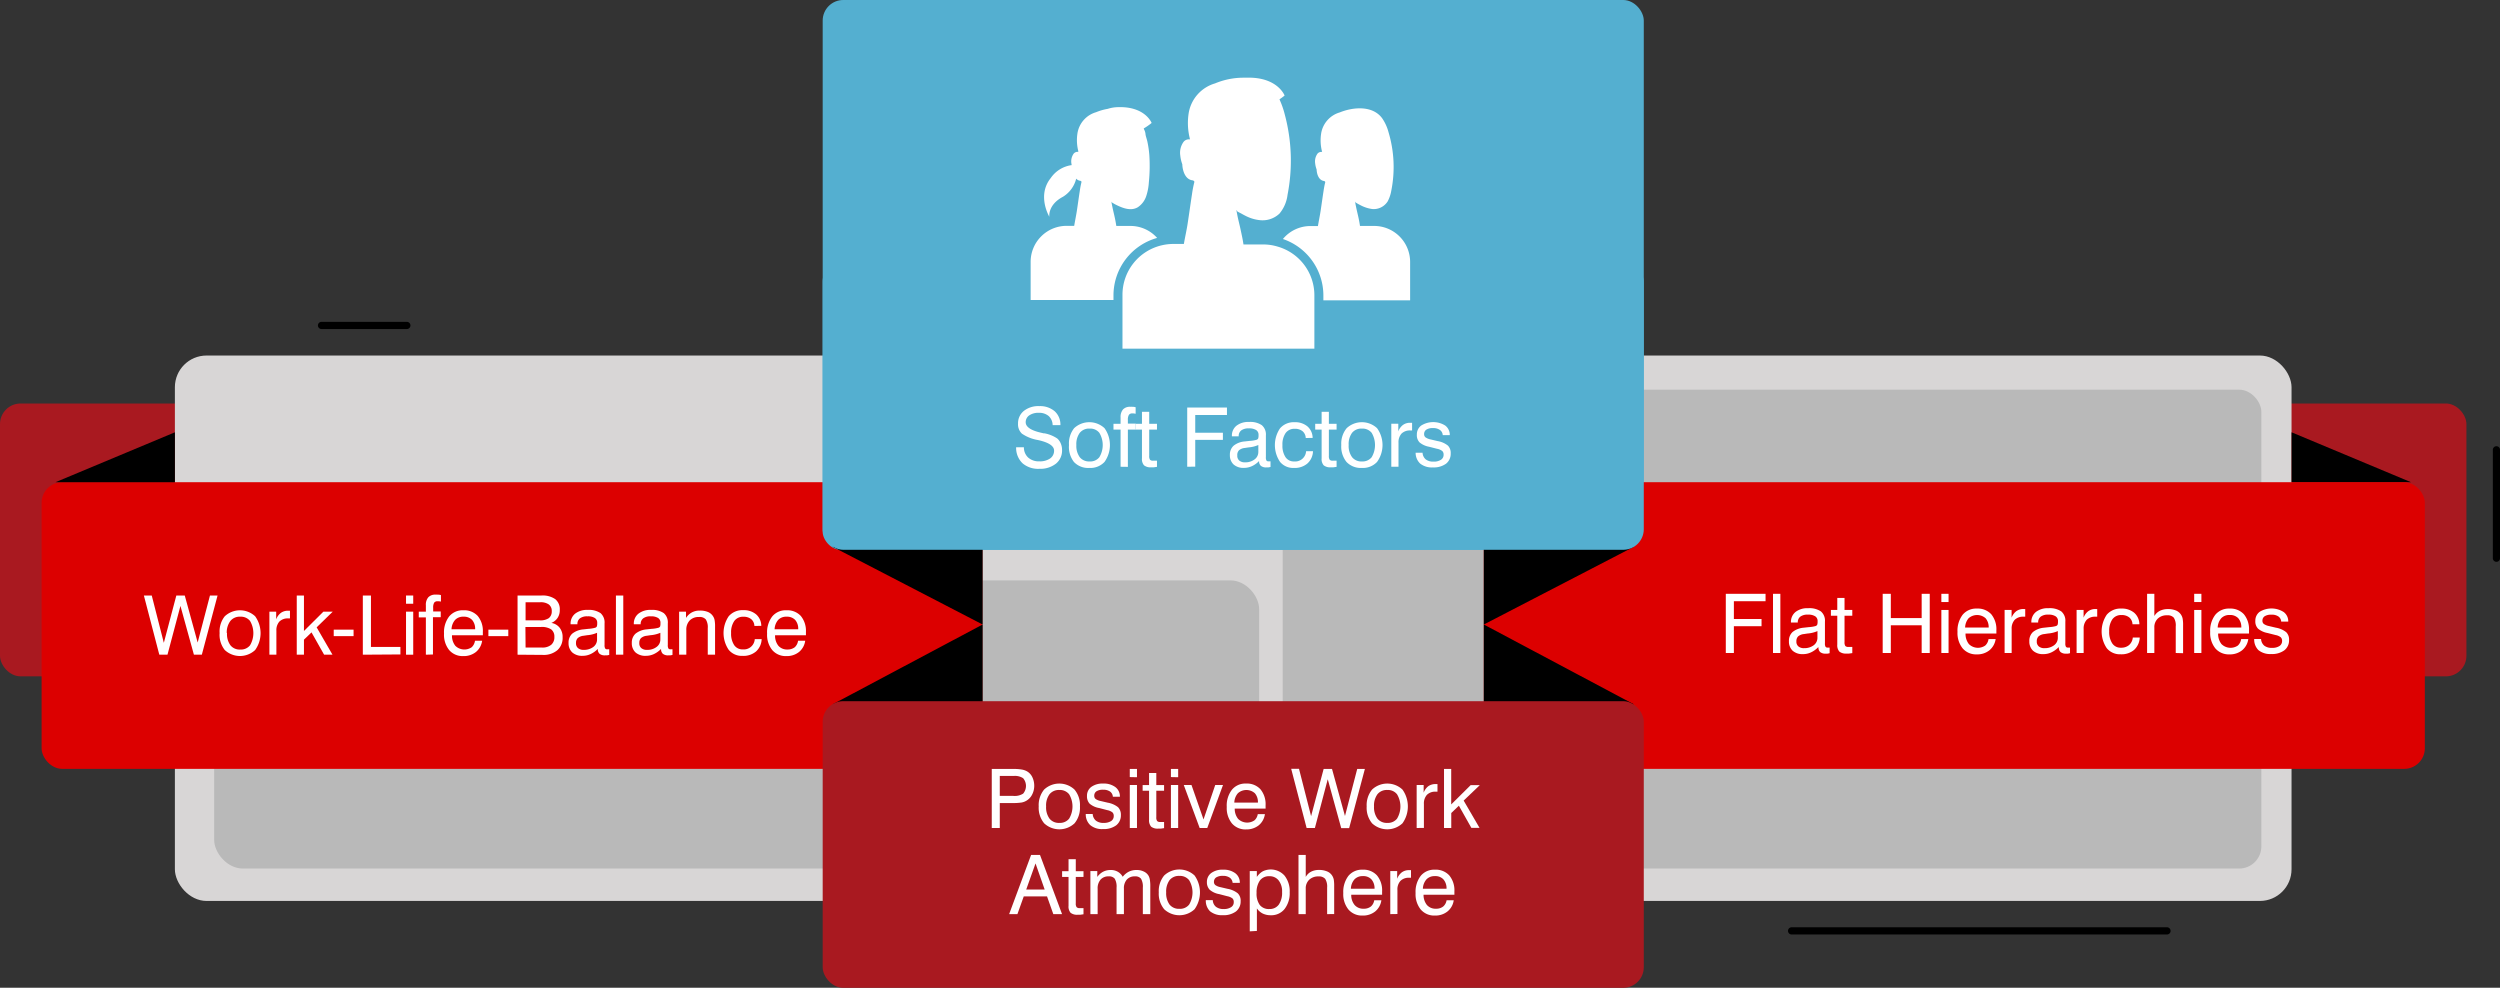 <?xml version="1.0" encoding="UTF-8"?>
<svg xmlns="http://www.w3.org/2000/svg" viewBox="0 0 486.18 192.09">
  <rect x="0" y="0" width="486.18" height="192.09" fill="#333333" stroke="none"/>
  <defs>
    <style>.cls-1{fill:#a91920;}.cls-2{fill:#d8d6d6;}.cls-3{fill:#b9b9b9;}.cls-4{fill:#dc0000;}.cls-5{fill:#54afd0;}.cls-6{fill-rule:evenodd;}.cls-7{fill:#fff;}</style>
  </defs>
  <g id="Grafik">
    <rect class="cls-1" x="20.29" y="113.92" width="63.81" height="53.06" rx="4" transform="translate(84.1 245.45) rotate(-180)"></rect>
    <rect class="cls-1" x="415.84" y="78.47" width="63.81" height="53.06" rx="4"></rect>
    <rect class="cls-2" x="54.3" y="104.59" width="411.63" height="106.07" rx="6.16" transform="translate(499.94 279.8) rotate(-180)"></rect>
    <rect class="cls-3" x="249.45" y="75.78" width="190.32" height="93.13" rx="4.32"></rect>
    <rect class="cls-3" x="41.65" y="112.87" width="203.22" height="56.04" rx="5.58"></rect>
    <rect class="cls-4" x="28.38" y="129.24" width="182.95" height="55.74" rx="4" transform="translate(219.42 278.76) rotate(-180)"></rect>
    <rect class="cls-5" x="180.28" y="86.64" width="159.68" height="55.74" rx="3.55" transform="translate(499.94 193.57) rotate(-180)"></rect>
    <path d="M505.78,144.72a.7.7,0,0,1-.7-.7v-21a.7.7,0,1,1,1.39,0v21A.69.69,0,0,1,505.78,144.72Z" transform="translate(-20.29 -35.46)"></path>
    <path d="M99.41,99.45H82.82a.7.7,0,0,1,0-1.4H99.41a.7.7,0,0,1,0,1.4Z" transform="translate(-20.29 -35.46)"></path>
    <path d="M441.71,217.19h-73a.7.7,0,1,1,0-1.4h73a.7.7,0,1,1,0,1.4Z" transform="translate(-20.29 -35.46)"></path>
    <polygon class="cls-6" points="468.88 93.78 445.65 93.78 445.65 84.07 468.88 93.78"></polygon>
    <rect class="cls-4" x="288.56" y="93.78" width="183" height="55.74" rx="4"></rect>
    <polygon class="cls-6" points="10.78 93.78 34.01 93.78 34.01 84.07 10.78 93.78"></polygon>
    <polygon points="191.09 121.45 161.88 106.31 191.09 106.31 191.09 121.45"></polygon>
    <polygon points="288.56 121.45 317.78 136.99 288.56 136.99 288.56 121.45"></polygon>
    <polygon points="288.56 121.45 317.78 106.31 288.56 106.31 288.56 121.45"></polygon>
    <polygon points="191.09 121.45 161.88 136.99 191.09 136.99 191.09 121.45"></polygon>
    <rect class="cls-1" x="159.99" y="136.36" width="159.68" height="55.74" rx="4"></rect>
    <rect class="cls-5" x="159.99" width="159.68" height="106.92" rx="4"></rect>
    <path class="cls-7" d="M245.32,81.73a6.94,6.94,0,0,0-5.18-2.33h-2.76c-.1-.68-.23-1.35-.38-2s-.28-1.19-.4-1.79c-.07-.31-.12-.62-.18-.93a.2.2,0,0,1,.08.13,8.21,8.21,0,0,0,.91.52c1.27.62,2.84,1.23,4.17.42a4.16,4.16,0,0,0,1.62-2.15,10.58,10.58,0,0,0,.51-2.69,31.5,31.5,0,0,0,.09-5.32,19.68,19.68,0,0,0-.39-2.65c-.1-.43-.25-.84-.34-1.27a2.45,2.45,0,0,0-.3-1.06l-.06-.17a11.53,11.53,0,0,0,1.54-1.07S243,56.1,237.64,56.3a6.9,6.9,0,0,0-1.93.33,10.68,10.68,0,0,0-2.26.65,5.1,5.1,0,0,0-3.64,4.21,8.69,8.69,0,0,0,.16,3.29A1.33,1.33,0,0,0,230,65a1,1,0,0,0-.88.3,2.59,2.59,0,0,0-.48,1.91l.06.36a5.91,5.91,0,0,0-4.08,2.53c-2.73,3.4-.26,7.52-.26,7.52S224,75.32,227,73.73a5.72,5.72,0,0,0,2.58-3.53,1.25,1.25,0,0,0,.79.42.32.32,0,0,1,.25.21,16.79,16.79,0,0,0-.33,1.69c-.21,1.34-.39,2.68-.59,4-.15.95-.35,1.9-.51,2.86h-1.47a7,7,0,0,0-7,7V93.8h16.11v-.93A11.61,11.61,0,0,1,245.32,81.73Z" transform="translate(-20.29 -35.46)"></path>
    <path class="cls-7" d="M287.53,79.4h-2.76c-.1-.68-.23-1.35-.38-2s-.28-1.19-.4-1.79c-.07-.31-.12-.62-.18-.93a.2.2,0,0,1,.08.13,8.21,8.21,0,0,0,.91.52,6.74,6.74,0,0,0,2.43.79,3.22,3.22,0,0,0,2.92-1.49,6.8,6.8,0,0,0,.69-2,23.55,23.55,0,0,0-.53-11.49,8.58,8.58,0,0,0-1.25-2.71c-1.87-2.5-5.64-2.16-8.22-1.11a5.1,5.1,0,0,0-3.64,4.21,8.69,8.69,0,0,0,.16,3.29,1.33,1.33,0,0,0,.05.19,1,1,0,0,0-.88.3,2.59,2.59,0,0,0-.48,1.91,5,5,0,0,0,.29,1.21.22.22,0,0,0,0,.08c.05.84.41,2,1.43,2.15a.32.32,0,0,1,.25.21,16.79,16.79,0,0,0-.33,1.69c-.21,1.34-.39,2.68-.59,4-.15.95-.35,1.9-.51,2.86h-1.47a6.93,6.93,0,0,0-5.34,2.52,11.61,11.61,0,0,1,7.87,11v.93h16.87V86.39A7,7,0,0,0,287.53,79.4Z" transform="translate(-20.29 -35.46)"></path>
    <path class="cls-7" d="M268.8,83.43A9.73,9.73,0,0,0,266,83h-3.89c-.14-1-.35-1.91-.55-2.85s-.4-1.69-.58-2.53c-.09-.44-.17-.88-.25-1.32a.25.25,0,0,1,.11.18c0,.11.77.46.87.52.36.21.72.4,1.1.58a7.79,7.79,0,0,0,2.36.68A4.78,4.78,0,0,0,269.11,77a7,7,0,0,0,1.57-3.65,34.62,34.62,0,0,0-.51-15.52l-.12-.46a17,17,0,0,0-.94-2.59,11.63,11.63,0,0,0,1-.74s-1.38-3.69-7.51-3.47h-.1l-.59,0a14.39,14.39,0,0,0-5.33,1.11,7.24,7.24,0,0,0-5.15,5.95,12.4,12.4,0,0,0,.22,4.66c0,.09.05.18.07.27l-.23,0a1.31,1.31,0,0,0-1,.45,3.61,3.61,0,0,0-.67,2.69,6.83,6.83,0,0,0,.4,1.72.4.4,0,0,0,0,.11c.07,1.19.58,2.85,2,3a.45.45,0,0,1,.35.29,21.65,21.65,0,0,0-.47,2.4c-.29,1.89-.55,3.78-.84,5.68-.2,1.34-.52,2.69-.74,4h-2.06a10,10,0,0,0-2.13.24,9.87,9.87,0,0,0-7.75,9.64v10.48h37.32V92.87A9.85,9.85,0,0,0,268.8,83.43Z" transform="translate(-20.29 -35.46)"></path>
  </g>
  <g id="EN">
    <path class="cls-7" d="M355.91,162.45V150.94h7.73v1.44h-6.16v3.46h5.38v1.4h-5.38v5.21Z" transform="translate(-20.29 -35.46)"></path>
    <path class="cls-7" d="M365.09,162.45V150.94h1.43v11.51Z" transform="translate(-20.29 -35.46)"></path>
    <path class="cls-7" d="M373.87,161.33a4.72,4.72,0,0,1-1.4,1,3.62,3.62,0,0,1-1.56.34,2.84,2.84,0,0,1-2-.66,2.42,2.42,0,0,1-.72-1.85,2.31,2.31,0,0,1,.7-1.79,4,4,0,0,1,2.16-.84l1-.11a6.12,6.12,0,0,0,1.31-.21.56.56,0,0,0,.32-.24,1.8,1.8,0,0,0,.08-.66,1.08,1.08,0,0,0-.47-1,2.45,2.45,0,0,0-1.41-.32,2.33,2.33,0,0,0-1.48.39,1.37,1.37,0,0,0-.49,1.15h-1.33v-.06a2.47,2.47,0,0,1,.89-2,3.73,3.73,0,0,1,2.45-.73,4,4,0,0,1,2.48.62,2.36,2.36,0,0,1,.79,2v4.19a1.26,1.26,0,0,0,.12.69.48.48,0,0,0,.42.16h.15l.22,0v1.09a3.94,3.94,0,0,1-.45.09l-.37,0a1.57,1.57,0,0,1-1-.3,1.14,1.14,0,0,1-.35-.92Zm-.14-3.14a5.86,5.86,0,0,1-1.93.47l-.72.11a2,2,0,0,0-1.1.45,1.26,1.26,0,0,0-.34.95,1.19,1.19,0,0,0,.39,1,1.63,1.63,0,0,0,1.12.34,3,3,0,0,0,1.86-.57,1.79,1.79,0,0,0,.72-1.46Z" transform="translate(-20.29 -35.46)"></path>
    <path class="cls-7" d="M379,160.34a1.22,1.22,0,0,0,.16.75.79.79,0,0,0,.59.18h.3l.46,0v1.2l-.63.09a4.77,4.77,0,0,1-.5,0,2,2,0,0,1-1.39-.39,1.87,1.87,0,0,1-.4-1.36V155.2h-1.24v-1.12h1.24v-2.34H379v2.34h1.51v1.12H379Z" transform="translate(-20.29 -35.46)"></path>
    <path class="cls-7" d="M386.42,162.45V150.94H388v4.72h6v-4.72h1.57v11.51H394v-5.39h-6v5.39Z" transform="translate(-20.29 -35.46)"></path>
    <path class="cls-7" d="M397.83,152.54v-1.6h1.4v1.6Zm0,9.91v-8.37h1.4v8.37Z" transform="translate(-20.29 -35.46)"></path>
    <path class="cls-7" d="M407,159.74h1.39a3.47,3.47,0,0,1-1.21,2.18,3.77,3.77,0,0,1-2.46.8,3.44,3.44,0,0,1-2.75-1.17,4.76,4.76,0,0,1-1-3.2,5.12,5.12,0,0,1,1-3.34,3.41,3.41,0,0,1,2.76-1.2,3.58,3.58,0,0,1,2.8,1.1,4.61,4.61,0,0,1,1,3.14v.38a1.94,1.94,0,0,1,0,.24h-6a3.16,3.16,0,0,0,.66,2.05,2.5,2.5,0,0,0,3.17.28A2.06,2.06,0,0,0,407,159.74Zm-4.57-2.24h4.6a2.65,2.65,0,0,0-.6-1.81,2.49,2.49,0,0,0-3.3,0A2.91,2.91,0,0,0,402.45,157.5Z" transform="translate(-20.29 -35.46)"></path>
    <path class="cls-7" d="M410.13,162.45v-8.37h1.36v1.5a2.86,2.86,0,0,1,.91-1.26,2.33,2.33,0,0,1,1.41-.42H414l.14,0v1.49l-.13,0h-.21a2.29,2.29,0,0,0-1.71.61,2.51,2.51,0,0,0-.59,1.79v4.66Z" transform="translate(-20.29 -35.46)"></path>
    <path class="cls-7" d="M420.62,161.33a4.72,4.72,0,0,1-1.4,1,3.62,3.62,0,0,1-1.56.34,2.84,2.84,0,0,1-2-.66,2.42,2.42,0,0,1-.72-1.85,2.31,2.31,0,0,1,.7-1.79,4,4,0,0,1,2.16-.84l1-.11a6.12,6.12,0,0,0,1.31-.21.56.56,0,0,0,.32-.24,1.8,1.8,0,0,0,.08-.66,1.08,1.08,0,0,0-.47-1,2.45,2.45,0,0,0-1.41-.32,2.33,2.33,0,0,0-1.48.39,1.37,1.37,0,0,0-.49,1.15h-1.33v-.06a2.47,2.47,0,0,1,.89-2,3.73,3.73,0,0,1,2.45-.73,4,4,0,0,1,2.48.62,2.36,2.36,0,0,1,.79,2v4.19a1.26,1.26,0,0,0,.12.69.47.47,0,0,0,.42.16h.15l.22,0v1.09a3.94,3.94,0,0,1-.45.09l-.37,0a1.57,1.57,0,0,1-1-.3,1.14,1.14,0,0,1-.35-.92Zm-.14-3.14a5.86,5.86,0,0,1-1.93.47l-.72.11a2,2,0,0,0-1.1.45,1.26,1.26,0,0,0-.34.95,1.19,1.19,0,0,0,.39,1,1.63,1.63,0,0,0,1.12.34,3,3,0,0,0,1.86-.57,1.79,1.79,0,0,0,.72-1.46Z" transform="translate(-20.29 -35.46)"></path>
    <path class="cls-7" d="M424.13,162.45v-8.37h1.36v1.5a2.86,2.86,0,0,1,.91-1.26,2.33,2.33,0,0,1,1.41-.42H428l.14,0v1.49l-.13,0h-.21a2.29,2.29,0,0,0-1.71.61,2.51,2.51,0,0,0-.59,1.79v4.66Z" transform="translate(-20.29 -35.46)"></path>
    <path class="cls-7" d="M435,156.86a1.81,1.81,0,0,0-.62-1.32,2.31,2.31,0,0,0-1.53-.47,2.06,2.06,0,0,0-1.76.82,3.86,3.86,0,0,0-.62,2.34,4,4,0,0,0,.6,2.36,1.93,1.93,0,0,0,1.69.83,2.32,2.32,0,0,0,1.57-.51,2.23,2.23,0,0,0,.73-1.47h1.35a3.43,3.43,0,0,1-1.09,2.4,3.8,3.8,0,0,1-2.62.86,3.3,3.3,0,0,1-2.7-1.18,5.81,5.81,0,0,1,0-6.52,3.49,3.49,0,0,1,2.81-1.19,3.72,3.72,0,0,1,2.53.82,3,3,0,0,1,1,2.23Z" transform="translate(-20.29 -35.46)"></path>
    <path class="cls-7" d="M443.41,162.45V157.3a2.84,2.84,0,0,0-.37-1.71,1.59,1.59,0,0,0-1.31-.47,2.5,2.5,0,0,0-1.81.64,2.29,2.29,0,0,0-.67,1.74v4.95h-1.41V150.94h1.41v4.32a2.63,2.63,0,0,1,1.05-1,3.44,3.44,0,0,1,1.58-.35,4,4,0,0,1,1.59.28,2.21,2.21,0,0,1,1,.86,2.15,2.15,0,0,1,.28.71,6.77,6.77,0,0,1,.09,1.3v5.43Z" transform="translate(-20.29 -35.46)"></path>
    <path class="cls-7" d="M447,152.54v-1.6h1.4v1.6Zm0,9.91v-8.37h1.4v8.37Z" transform="translate(-20.29 -35.46)"></path>
    <path class="cls-7" d="M456.13,159.74h1.39a3.41,3.41,0,0,1-1.2,2.18,3.77,3.77,0,0,1-2.46.8,3.44,3.44,0,0,1-2.75-1.17,4.76,4.76,0,0,1-1-3.2,5.06,5.06,0,0,1,1-3.34,3.41,3.41,0,0,1,2.76-1.2,3.57,3.57,0,0,1,2.79,1.1,4.57,4.57,0,0,1,1,3.14v.38c0,.08,0,.16,0,.24h-6a3.1,3.1,0,0,0,.65,2.05,2.51,2.51,0,0,0,3.18.28A2.1,2.1,0,0,0,456.13,159.74Zm-4.56-2.24h4.59a2.59,2.59,0,0,0-.59-1.81,2.16,2.16,0,0,0-1.66-.63,2.14,2.14,0,0,0-1.64.62A2.91,2.91,0,0,0,451.57,157.5Z" transform="translate(-20.29 -35.46)"></path>
    <path class="cls-7" d="M458.67,159.73H460a1.85,1.85,0,0,0,.62,1.29,2.33,2.33,0,0,0,1.52.43,2.5,2.5,0,0,0,1.43-.35,1.13,1.13,0,0,0,.52-1,.94.94,0,0,0-.26-.71,2.35,2.35,0,0,0-1-.43l-1.57-.4a4,4,0,0,1-1.85-.85,2,2,0,0,1-.52-1.51,2.13,2.13,0,0,1,.84-1.76,4.4,4.4,0,0,1,4.68.05,2.23,2.23,0,0,1,.88,1.86v0h-1.37a1.3,1.3,0,0,0-.54-1A2.19,2.19,0,0,0,462,155a2.28,2.28,0,0,0-1.29.3,1,1,0,0,0-.44.87.77.77,0,0,0,.27.63,2.63,2.63,0,0,0,1,.41l1.36.32a4.36,4.36,0,0,1,2,.88,2,2,0,0,1,.55,1.52,2.44,2.44,0,0,1-.92,2,4.07,4.07,0,0,1-2.57.72,3.6,3.6,0,0,1-2.47-.76A2.87,2.87,0,0,1,458.67,159.73Z" transform="translate(-20.29 -35.46)"></path>
    <path class="cls-7" d="M51.27,162.78l-3-11.51H49.8l2.35,9.2,2.43-9.2h1.64l2.51,9.14,2.39-9.14H62.6l-3.06,11.51H58l-2.62-9.49-2.52,9.49Z" transform="translate(-20.29 -35.46)"></path>
    <path class="cls-7" d="M63,158.58a4.72,4.72,0,0,1,1-3.27,4.33,4.33,0,0,1,5.91,0,5.63,5.63,0,0,1,0,6.56,4.33,4.33,0,0,1-5.91,0A4.72,4.72,0,0,1,63,158.58Zm1.44,0a3.67,3.67,0,0,0,.67,2.38,2.3,2.3,0,0,0,1.91.82,2.28,2.28,0,0,0,1.89-.82,4.66,4.66,0,0,0,0-4.75,2.28,2.28,0,0,0-1.89-.82,2.32,2.32,0,0,0-1.92.82A3.68,3.68,0,0,0,64.39,158.58Z" transform="translate(-20.29 -35.46)"></path>
    <path class="cls-7" d="M72.68,162.78v-8.37H74v1.5a2.72,2.72,0,0,1,.91-1.26,2.31,2.31,0,0,1,1.41-.42h.22l.14,0v1.49l-.12,0h-.21a2.33,2.33,0,0,0-1.72.61,2.51,2.51,0,0,0-.59,1.79v4.66Z" transform="translate(-20.29 -35.46)"></path>
    <path class="cls-7" d="M78,162.78V151.27H79.4v6.9l3.78-3.76H85l-3.13,3.05,3.08,5.32H83.32l-2.45-4.34-1.47,1.42v2.92Z" transform="translate(-20.29 -35.46)"></path>
    <path class="cls-7" d="M85.19,159.17v-1.26h3.86v1.26Z" transform="translate(-20.29 -35.46)"></path>
    <path class="cls-7" d="M90.85,162.78V151.27h1.58v10h5.73v1.46Z" transform="translate(-20.29 -35.46)"></path>
    <path class="cls-7" d="M99.25,152.87v-1.6h1.4v1.6Zm0,9.91v-8.37h1.4v8.37Z" transform="translate(-20.29 -35.46)"></path>
    <path class="cls-7" d="M103.11,162.78v-7.25h-1.38v-1.12h1.38v-1.24a2.2,2.2,0,0,1,.47-1.55,1.82,1.82,0,0,1,1.42-.52,2.62,2.62,0,0,1,.37,0c.15,0,.38,0,.67.09v1.26l-.38-.06-.25,0a.77.77,0,0,0-.69.28,1.91,1.91,0,0,0-.19,1v.7H106v1.12h-1.51v7.25Z" transform="translate(-20.29 -35.46)"></path>
    <path class="cls-7" d="M112.66,160.07h1.39a3.41,3.41,0,0,1-1.2,2.18,3.77,3.77,0,0,1-2.46.8,3.44,3.44,0,0,1-2.75-1.17,4.76,4.76,0,0,1-1-3.2,5.06,5.06,0,0,1,1-3.34,3.41,3.41,0,0,1,2.76-1.2,3.57,3.57,0,0,1,2.79,1.1,4.57,4.57,0,0,1,1,3.14v.38c0,.08,0,.16,0,.24h-6a3.1,3.1,0,0,0,.65,2.05,2.51,2.51,0,0,0,3.18.28A2.1,2.1,0,0,0,112.66,160.07Zm-4.56-2.24h4.59a2.59,2.59,0,0,0-.59-1.81,2.16,2.16,0,0,0-1.66-.63,2.14,2.14,0,0,0-1.64.62A2.91,2.91,0,0,0,108.1,157.83Z" transform="translate(-20.29 -35.46)"></path>
    <path class="cls-7" d="M115.27,159.17v-1.26h3.87v1.26Z" transform="translate(-20.29 -35.46)"></path>
    <path class="cls-7" d="M120.94,162.78V151.27h4.64a4.29,4.29,0,0,1,2.68.7,2.5,2.5,0,0,1,.89,2.1,2.69,2.69,0,0,1-.41,1.53,2.61,2.61,0,0,1-1.23,1,2.55,2.55,0,0,1,1.61.93,2.86,2.86,0,0,1,.58,1.85,3.19,3.19,0,0,1-1,2.51,4.1,4.1,0,0,1-2.84.93Zm1.56-6.68h2.74a2.93,2.93,0,0,0,1.78-.43,1.63,1.63,0,0,0,.57-1.37A1.53,1.53,0,0,0,127,153a2.72,2.72,0,0,0-1.67-.42H122.5Zm0,5.29h3.17a2.71,2.71,0,0,0,1.81-.53,1.92,1.92,0,0,0,.62-1.54,1.73,1.73,0,0,0-.63-1.47,3.36,3.36,0,0,0-2-.46h-3Z" transform="translate(-20.29 -35.46)"></path>
    <path class="cls-7" d="M136.54,161.66a4.72,4.72,0,0,1-1.4,1,3.62,3.62,0,0,1-1.56.34,2.84,2.84,0,0,1-2-.66,2.42,2.42,0,0,1-.72-1.85,2.31,2.31,0,0,1,.7-1.79,4,4,0,0,1,2.16-.84l1-.11a6.12,6.12,0,0,0,1.31-.21.56.56,0,0,0,.32-.24,1.8,1.8,0,0,0,.08-.66,1.08,1.08,0,0,0-.47-1,2.45,2.45,0,0,0-1.41-.32,2.33,2.33,0,0,0-1.48.39,1.37,1.37,0,0,0-.49,1.15h-1.33v-.06a2.47,2.47,0,0,1,.89-2,3.73,3.73,0,0,1,2.45-.73,4.06,4.06,0,0,1,2.48.62,2.39,2.39,0,0,1,.79,2v4.19a1.26,1.26,0,0,0,.12.69.47.47,0,0,0,.42.16h.15l.22,0v1.09a3.94,3.94,0,0,1-.45.09l-.37,0a1.57,1.57,0,0,1-1.05-.3,1.14,1.14,0,0,1-.35-.92Zm-.14-3.14a5.86,5.86,0,0,1-1.93.47l-.72.11a2,2,0,0,0-1.1.45,1.26,1.26,0,0,0-.34.95,1.19,1.19,0,0,0,.39,1,1.63,1.63,0,0,0,1.12.34,3,3,0,0,0,1.86-.57,1.79,1.79,0,0,0,.72-1.46Z" transform="translate(-20.29 -35.46)"></path>
    <path class="cls-7" d="M140.07,162.78V151.27h1.43v11.51Z" transform="translate(-20.29 -35.46)"></path>
    <path class="cls-7" d="M148.84,161.66a4.68,4.68,0,0,1-1.39,1,3.67,3.67,0,0,1-1.57.34,2.86,2.86,0,0,1-2-.66,2.42,2.42,0,0,1-.72-1.85,2.31,2.31,0,0,1,.71-1.79,3.92,3.92,0,0,1,2.15-.84l1-.11a6.27,6.27,0,0,0,1.32-.21.59.59,0,0,0,.32-.24,1.87,1.87,0,0,0,.07-.66,1.08,1.08,0,0,0-.46-1,2.51,2.51,0,0,0-1.42-.32,2.28,2.28,0,0,0-1.47.39,1.37,1.37,0,0,0-.5,1.15h-1.33v-.06a2.45,2.45,0,0,1,.9-2,3.73,3.73,0,0,1,2.45-.73,4,4,0,0,1,2.47.62,2.36,2.36,0,0,1,.79,2v4.19a1.26,1.26,0,0,0,.12.69.48.48,0,0,0,.42.16h.16l.21,0v1.09a3.24,3.24,0,0,1-.45.09l-.36,0a1.61,1.61,0,0,1-1.06-.3,1.18,1.18,0,0,1-.35-.92Zm-.13-3.14a6,6,0,0,1-1.93.47l-.73.11a2,2,0,0,0-1.1.45,1.29,1.29,0,0,0-.33.95,1.19,1.19,0,0,0,.39,1,1.62,1.62,0,0,0,1.11.34,2.91,2.91,0,0,0,1.86-.57,1.77,1.77,0,0,0,.73-1.46Z" transform="translate(-20.29 -35.46)"></path>
    <path class="cls-7" d="M157.93,162.78v-5.15a2.85,2.85,0,0,0-.38-1.71,1.56,1.56,0,0,0-1.3-.47,2.41,2.41,0,0,0-1.83.67,2.56,2.56,0,0,0-.66,1.89v4.77h-1.4v-8.37h1.34v1.22a3.1,3.1,0,0,1,1.15-1.08,3.18,3.18,0,0,1,1.54-.35,3.94,3.94,0,0,1,1.59.28,2.16,2.16,0,0,1,1,.86,2,2,0,0,1,.28.71,6.77,6.77,0,0,1,.09,1.3v5.43Z" transform="translate(-20.29 -35.46)"></path>
    <path class="cls-7" d="M167,157.19a1.81,1.81,0,0,0-.62-1.32,2.3,2.3,0,0,0-1.52-.47,2.08,2.08,0,0,0-1.77.82,3.86,3.86,0,0,0-.62,2.34,4,4,0,0,0,.6,2.36,1.94,1.94,0,0,0,1.69.83,2.13,2.13,0,0,0,2.31-2h1.34a3.37,3.37,0,0,1-1.09,2.4,3.78,3.78,0,0,1-2.62.86,3.3,3.3,0,0,1-2.7-1.18,5.81,5.81,0,0,1,0-6.52,3.5,3.5,0,0,1,2.82-1.19,3.69,3.69,0,0,1,2.52.82,3,3,0,0,1,1,2.23Z" transform="translate(-20.29 -35.46)"></path>
    <path class="cls-7" d="M175.49,160.07h1.39a3.41,3.41,0,0,1-1.2,2.18,3.77,3.77,0,0,1-2.46.8,3.44,3.44,0,0,1-2.75-1.17,4.71,4.71,0,0,1-1-3.2,5.06,5.06,0,0,1,1-3.34,3.39,3.39,0,0,1,2.76-1.2,3.57,3.57,0,0,1,2.79,1.1,4.57,4.57,0,0,1,1,3.14,3.78,3.78,0,0,1,0,.38,1.94,1.94,0,0,1,0,.24h-6a3.1,3.1,0,0,0,.65,2.05,2.22,2.22,0,0,0,1.76.72,2.25,2.25,0,0,0,1.42-.44A2.1,2.1,0,0,0,175.49,160.07Zm-4.56-2.24h4.59a2.59,2.59,0,0,0-.59-1.81,2.17,2.17,0,0,0-1.67-.63,2.13,2.13,0,0,0-1.63.62A2.91,2.91,0,0,0,170.93,157.83Z" transform="translate(-20.29 -35.46)"></path>
    <path class="cls-7" d="M213.16,196.48V185h4.24a8.77,8.77,0,0,1,1.57.11,3.11,3.11,0,0,1,1,.33,2.57,2.57,0,0,1,1.07,1.14,3.86,3.86,0,0,1,.38,1.75A3.7,3.7,0,0,1,221,190a2.86,2.86,0,0,1-2.06,1.53,11.37,11.37,0,0,1-1.84.1h-2.38v4.85Zm1.56-6.24h2.63a3.06,3.06,0,0,0,1.91-.44,2.31,2.31,0,0,0,0-3,2.88,2.88,0,0,0-1.79-.44h-2.75Z" transform="translate(-20.29 -35.46)"></path>
    <path class="cls-7" d="M222.29,192.29a4.77,4.77,0,0,1,1.05-3.28,4.32,4.32,0,0,1,5.91,0,4.69,4.69,0,0,1,1.06,3.28,4.75,4.75,0,0,1-1.05,3.28,4.32,4.32,0,0,1-5.91,0A4.74,4.74,0,0,1,222.29,192.29Zm1.44,0a3.69,3.69,0,0,0,.67,2.38,2.3,2.3,0,0,0,1.91.82,2.28,2.28,0,0,0,1.89-.82,4.6,4.6,0,0,0,0-4.75,2.28,2.28,0,0,0-1.89-.83,2.33,2.33,0,0,0-1.91.82A3.67,3.67,0,0,0,223.73,192.29Z" transform="translate(-20.29 -35.46)"></path>
    <path class="cls-7" d="M231.44,193.76h1.35a1.81,1.81,0,0,0,.62,1.29,2.28,2.28,0,0,0,1.52.44,2.58,2.58,0,0,0,1.43-.35,1.13,1.13,0,0,0,.52-1,.91.91,0,0,0-.26-.7,2.35,2.35,0,0,0-1-.43l-1.57-.41a3.89,3.89,0,0,1-1.85-.84,2.07,2.07,0,0,1-.52-1.51,2.1,2.1,0,0,1,.84-1.76,3.7,3.7,0,0,1,2.3-.65,3.76,3.76,0,0,1,2.38.69,2.26,2.26,0,0,1,.88,1.87v0h-1.37a1.34,1.34,0,0,0-.54-1,2.25,2.25,0,0,0-1.35-.36,2.28,2.28,0,0,0-1.29.3,1,1,0,0,0-.44.86.78.78,0,0,0,.27.64,2.65,2.65,0,0,0,1,.4l1.36.32a4.46,4.46,0,0,1,2,.88,2.07,2.07,0,0,1,.55,1.53,2.44,2.44,0,0,1-.92,2,4.07,4.07,0,0,1-2.57.72,3.55,3.55,0,0,1-2.47-.77A2.85,2.85,0,0,1,231.44,193.76Z" transform="translate(-20.29 -35.46)"></path>
    <path class="cls-7" d="M240,186.58V185h1.4v1.61Zm0,9.9v-8.36h1.4v8.36Z" transform="translate(-20.29 -35.46)"></path>
    <path class="cls-7" d="M245.16,194.37a1.18,1.18,0,0,0,.16.75.73.73,0,0,0,.59.19h.3l.46,0v1.2l-.63.09-.5,0a2,2,0,0,1-1.39-.38,1.89,1.89,0,0,1-.4-1.36v-5.62H242.5v-1.11h1.25v-2.34h1.41v2.34h1.51v1.11h-1.51Z" transform="translate(-20.29 -35.46)"></path>
    <path class="cls-7" d="M248,186.58V185h1.41v1.61Zm0,9.9v-8.36h1.41v8.36Z" transform="translate(-20.29 -35.46)"></path>
    <path class="cls-7" d="M253.59,196.48l-3.09-8.36H252l2.34,6.7,2.28-6.7h1.51l-3.06,8.36Z" transform="translate(-20.29 -35.46)"></path>
    <path class="cls-7" d="M264.89,193.78h1.39a3.41,3.41,0,0,1-1.2,2.18,3.82,3.82,0,0,1-2.47.8,3.43,3.43,0,0,1-2.75-1.18,4.73,4.73,0,0,1-1-3.19,5,5,0,0,1,1-3.34,3.35,3.35,0,0,1,2.75-1.21,3.55,3.55,0,0,1,2.8,1.11,4.56,4.56,0,0,1,1,3.13c0,.18,0,.3,0,.39a1.94,1.94,0,0,1,0,.24h-6a3.11,3.11,0,0,0,.66,2,2.51,2.51,0,0,0,3.18.28A2,2,0,0,0,264.89,193.78Zm-4.56-2.24h4.59a2.62,2.62,0,0,0-.59-1.81,2.47,2.47,0,0,0-3.31,0A2.89,2.89,0,0,0,260.33,191.54Z" transform="translate(-20.29 -35.46)"></path>
    <path class="cls-7" d="M274.39,196.48l-3-11.51h1.52l2.35,9.21L277.7,185h1.63l2.52,9.15,2.38-9.15h1.49l-3.06,11.51h-1.54L278.5,187,276,196.48Z" transform="translate(-20.29 -35.46)"></path>
    <path class="cls-7" d="M286.07,192.29a4.77,4.77,0,0,1,1.05-3.28,4.32,4.32,0,0,1,5.91,0,5.65,5.65,0,0,1,0,6.56,4.32,4.32,0,0,1-5.91,0A4.73,4.73,0,0,1,286.07,192.29Zm1.43,0a3.75,3.75,0,0,0,.67,2.38,2.32,2.32,0,0,0,1.91.82,2.25,2.25,0,0,0,1.89-.82,4.6,4.6,0,0,0,0-4.75,2.26,2.26,0,0,0-1.89-.83,2.33,2.33,0,0,0-1.91.82A3.73,3.73,0,0,0,287.5,192.29Z" transform="translate(-20.29 -35.46)"></path>
    <path class="cls-7" d="M295.79,196.48v-8.36h1.36v1.5a2.84,2.84,0,0,1,.91-1.27,2.42,2.42,0,0,1,1.41-.41h.23l.14,0v1.48h-.34a2.25,2.25,0,0,0-1.71.61,2.51,2.51,0,0,0-.59,1.79v4.65Z" transform="translate(-20.29 -35.46)"></path>
    <path class="cls-7" d="M301.11,196.48V185h1.4v6.9l3.78-3.75h1.78l-3.14,3,3.09,5.31h-1.59L304,192.15l-1.48,1.42v2.91Z" transform="translate(-20.29 -35.46)"></path>
    <path class="cls-7" d="M216.54,213.23l4.27-11.51h1.73l4.29,11.51h-1.7l-1.22-3.44h-4.53l-1.23,3.44Zm3.32-4.78h3.59l-1.78-5.08Z" transform="translate(-20.29 -35.46)"></path>
    <path class="cls-7" d="M229.5,211.12a1.18,1.18,0,0,0,.16.75.72.72,0,0,0,.59.19h.3l.45,0v1.2l-.62.09-.5,0a2,2,0,0,1-1.39-.38,1.84,1.84,0,0,1-.4-1.36V206h-1.25v-1.12h1.25v-2.33h1.41v2.33H231V206h-1.5Z" transform="translate(-20.29 -35.46)"></path>
    <path class="cls-7" d="M242.54,213.23v-5.15a3.08,3.08,0,0,0-.35-1.73,1.39,1.39,0,0,0-1.19-.46,2,2,0,0,0-1.58.63,2.54,2.54,0,0,0-.56,1.77v4.94h-1.43v-5.15a3.08,3.08,0,0,0-.35-1.73,1.37,1.37,0,0,0-1.18-.46,2,2,0,0,0-1.58.63,2.58,2.58,0,0,0-.57,1.77v4.94h-1.41v-8.37h1.34V206a3.3,3.3,0,0,1,1.11-1,3.13,3.13,0,0,1,1.5-.35,2.68,2.68,0,0,1,1.34.32,2.56,2.56,0,0,1,1,1,3.56,3.56,0,0,1,1.2-1,3.37,3.37,0,0,1,1.49-.32,3.12,3.12,0,0,1,1.41.3,2.05,2.05,0,0,1,.93.84,2.4,2.4,0,0,1,.25.77,8.15,8.15,0,0,1,.08,1.41v5.26Z" transform="translate(-20.29 -35.46)"></path>
    <path class="cls-7" d="M245.64,209a4.75,4.75,0,0,1,1.05-3.28,4.32,4.32,0,0,1,5.91,0,5.65,5.65,0,0,1,0,6.56,4.32,4.32,0,0,1-5.91,0A4.73,4.73,0,0,1,245.64,209Zm1.44,0a3.75,3.75,0,0,0,.66,2.38,2.33,2.33,0,0,0,1.91.82,2.25,2.25,0,0,0,1.89-.82,4.6,4.6,0,0,0,0-4.75,2.26,2.26,0,0,0-1.89-.83,2.3,2.3,0,0,0-1.91.82A3.73,3.73,0,0,0,247.08,209Z" transform="translate(-20.29 -35.46)"></path>
    <path class="cls-7" d="M254.79,210.51h1.35a1.77,1.77,0,0,0,.61,1.29,2.35,2.35,0,0,0,1.52.44,2.48,2.48,0,0,0,1.43-.36,1.1,1.1,0,0,0,.52-1,.91.91,0,0,0-.26-.71,2.37,2.37,0,0,0-1-.42l-1.57-.41a3.84,3.84,0,0,1-1.85-.85A2.07,2.07,0,0,1,255,207a2.13,2.13,0,0,1,.84-1.76,3.65,3.65,0,0,1,2.31-.65,3.75,3.75,0,0,1,2.37.69,2.26,2.26,0,0,1,.88,1.87v0H260a1.38,1.38,0,0,0-.55-1,2.24,2.24,0,0,0-1.34-.36,2.34,2.34,0,0,0-1.3.3,1,1,0,0,0-.44.86.77.77,0,0,0,.28.64,2.59,2.59,0,0,0,1,.4l1.36.32a4.41,4.41,0,0,1,2,.88,2,2,0,0,1,.55,1.53,2.44,2.44,0,0,1-.92,2,4.06,4.06,0,0,1-2.56.72,3.63,3.63,0,0,1-2.48-.77A2.85,2.85,0,0,1,254.79,210.51Z" transform="translate(-20.29 -35.46)"></path>
    <path class="cls-7" d="M263.33,216.58V204.86h1.38V206a3.55,3.55,0,0,1,1.17-1.1,3.58,3.58,0,0,1,4.22.85,4.89,4.89,0,0,1,1,3.23,5,5,0,0,1-1,3.26,3.29,3.29,0,0,1-2.67,1.21,3.57,3.57,0,0,1-1.55-.32,3.12,3.12,0,0,1-1.16-1v4.37Zm1.33-7.47a3.74,3.74,0,0,0,.62,2.34,2.23,2.23,0,0,0,1.87.79,2.16,2.16,0,0,0,1.83-.86,4.06,4.06,0,0,0,.64-2.45,3.41,3.41,0,0,0-.67-2.25,2.2,2.2,0,0,0-1.82-.82,2.17,2.17,0,0,0-1.83.84A4,4,0,0,0,264.66,209.11Z" transform="translate(-20.29 -35.46)"></path>
    <path class="cls-7" d="M278.38,213.23v-5.15a2.85,2.85,0,0,0-.38-1.71,1.59,1.59,0,0,0-1.3-.47,2.51,2.51,0,0,0-1.81.65,2.29,2.29,0,0,0-.67,1.74v4.94h-1.41V201.72h1.41V206a2.54,2.54,0,0,1,1-1,3.28,3.28,0,0,1,1.57-.36,3.93,3.93,0,0,1,1.59.29,2.1,2.1,0,0,1,1,.85,2.31,2.31,0,0,1,.29.72,7.87,7.87,0,0,1,.08,1.3v5.42Z" transform="translate(-20.29 -35.46)"></path>
    <path class="cls-7" d="M287.54,210.53h1.39a3.41,3.41,0,0,1-1.2,2.18,3.77,3.77,0,0,1-2.46.8,3.45,3.45,0,0,1-2.75-1.18,4.73,4.73,0,0,1-1-3.19,5.15,5.15,0,0,1,1-3.35,3.41,3.41,0,0,1,2.76-1.2,3.54,3.54,0,0,1,2.79,1.11,4.54,4.54,0,0,1,1,3.13v.39c0,.08,0,.16,0,.24h-6a3,3,0,0,0,.66,2,2.2,2.2,0,0,0,1.75.72,2.17,2.17,0,0,0,1.42-.44A2,2,0,0,0,287.54,210.53ZM283,208.29h4.6a2.63,2.63,0,0,0-.6-1.81,2.12,2.12,0,0,0-1.66-.64,2.15,2.15,0,0,0-1.64.63A2.89,2.89,0,0,0,283,208.29Z" transform="translate(-20.29 -35.46)"></path>
    <path class="cls-7" d="M290.66,213.23v-8.37H292v1.5a2.79,2.79,0,0,1,.91-1.26,2.31,2.31,0,0,1,1.41-.42h.23l.14,0v1.48h-.34a2.25,2.25,0,0,0-1.71.61,2.45,2.45,0,0,0-.59,1.79v4.65Z" transform="translate(-20.29 -35.46)"></path>
    <path class="cls-7" d="M301.61,210.53H303a3.38,3.38,0,0,1-1.21,2.18,3.77,3.77,0,0,1-2.46.8,3.45,3.45,0,0,1-2.75-1.18,4.73,4.73,0,0,1-1-3.19,5.09,5.09,0,0,1,1-3.35,3.37,3.37,0,0,1,2.75-1.2,3.55,3.55,0,0,1,2.8,1.11,4.54,4.54,0,0,1,1,3.13v.39a1.94,1.94,0,0,1,0,.24h-6a3.11,3.11,0,0,0,.66,2,2.22,2.22,0,0,0,1.76.72,2.16,2.16,0,0,0,1.41-.44A2,2,0,0,0,301.61,210.53ZM297,208.29h4.6a2.63,2.63,0,0,0-.6-1.81,2.12,2.12,0,0,0-1.66-.64,2.16,2.16,0,0,0-1.64.63A2.89,2.89,0,0,0,297,208.29Z" transform="translate(-20.29 -35.46)"></path>
    <path class="cls-7" d="M217.9,122.44h1.51a2.66,2.66,0,0,0,.83,2,3.09,3.09,0,0,0,2.16.74,3.55,3.55,0,0,0,2.11-.56,1.82,1.82,0,0,0,.77-1.53c0-.88-1-1.55-2.89-2l-.27-.06a7.74,7.74,0,0,1-3.1-1.24,2.49,2.49,0,0,1-.75-1.94,3.08,3.08,0,0,1,1.13-2.48,4.53,4.53,0,0,1,3-.93,4.35,4.35,0,0,1,3,1,3.48,3.48,0,0,1,1.11,2.69H225a2.45,2.45,0,0,0-.78-1.77,2.85,2.85,0,0,0-1.93-.62,3.09,3.09,0,0,0-1.84.5,1.59,1.59,0,0,0-.69,1.34c0,.89,1,1.56,2.85,2l.64.15.17,0a6.68,6.68,0,0,1,2.47,1,2.64,2.64,0,0,1,.7,1,3.13,3.13,0,0,1,.24,1.25,3.25,3.25,0,0,1-1.19,2.65,4.93,4.93,0,0,1-3.22,1,4.65,4.65,0,0,1-3.26-1.06A4.15,4.15,0,0,1,217.9,122.44Z" transform="translate(-20.29 -35.46)"></path>
    <path class="cls-7" d="M228.18,122a4.72,4.72,0,0,1,1-3.27,4.33,4.33,0,0,1,5.91,0,5.65,5.65,0,0,1,0,6.56,3.75,3.75,0,0,1-2.95,1.17,3.8,3.8,0,0,1-3-1.16A4.76,4.76,0,0,1,228.18,122Zm1.43,0a3.73,3.73,0,0,0,.67,2.38,2.32,2.32,0,0,0,1.91.82,2.25,2.25,0,0,0,1.89-.82,4.6,4.6,0,0,0,0-4.75,2.25,2.25,0,0,0-1.89-.82,2.3,2.3,0,0,0-1.91.82A3.68,3.68,0,0,0,229.61,122Z" transform="translate(-20.29 -35.46)"></path>
    <path class="cls-7" d="M238.21,126.23V119h-1.38v-1.12h1.38v-1.24a2.24,2.24,0,0,1,.47-1.55,1.82,1.82,0,0,1,1.42-.52,2.62,2.62,0,0,1,.37,0c.15,0,.38,0,.67.09v1.26l-.38-.06-.25,0a.75.75,0,0,0-.68.28,1.81,1.81,0,0,0-.2,1v.7h1.51V119h-1.51v7.25Z" transform="translate(-20.29 -35.46)"></path>
    <path class="cls-7" d="M243.78,124.12a1.22,1.22,0,0,0,.16.75.76.76,0,0,0,.59.18h.3l.46,0v1.2l-.63.09a5,5,0,0,1-.5,0,2,2,0,0,1-1.39-.39,1.83,1.83,0,0,1-.4-1.36V119h-1.25v-1.12h1.25v-2.34h1.41v2.34h1.51V119h-1.51Z" transform="translate(-20.29 -35.46)"></path>
    <path class="cls-7" d="M251.17,126.23V114.72h7.73v1.44h-6.17v3.46h5.38V121h-5.38v5.21Z" transform="translate(-20.29 -35.46)"></path>
    <path class="cls-7" d="M265.15,125.11a4.56,4.56,0,0,1-1.39,1,3.67,3.67,0,0,1-1.57.34,2.86,2.86,0,0,1-2-.66,2.42,2.42,0,0,1-.72-1.85,2.31,2.31,0,0,1,.71-1.79,3.92,3.92,0,0,1,2.15-.84l1-.11a6.12,6.12,0,0,0,1.31-.21.56.56,0,0,0,.32-.24,1.76,1.76,0,0,0,.08-.66,1.08,1.08,0,0,0-.47-1,2.51,2.51,0,0,0-1.42-.32,2.34,2.34,0,0,0-1.47.39,1.37,1.37,0,0,0-.5,1.15h-1.32v-.06a2.44,2.44,0,0,1,.89-2,3.73,3.73,0,0,1,2.45-.73,4,4,0,0,1,2.47.62,2.37,2.37,0,0,1,.8,2v4.19a1.29,1.29,0,0,0,.11.69.48.48,0,0,0,.42.16h.16l.21,0v1.09a3.24,3.24,0,0,1-.45.09l-.36,0a1.61,1.61,0,0,1-1.06-.3,1.18,1.18,0,0,1-.35-.92ZM265,122a5.93,5.93,0,0,1-1.93.47l-.73.11a2,2,0,0,0-1.1.45,1.29,1.29,0,0,0-.33,1,1.19,1.19,0,0,0,.39,1,1.62,1.62,0,0,0,1.11.34,2.91,2.91,0,0,0,1.86-.57,1.77,1.77,0,0,0,.73-1.46Z" transform="translate(-20.29 -35.46)"></path>
    <path class="cls-7" d="M274.22,120.64a1.81,1.81,0,0,0-.62-1.32,2.3,2.3,0,0,0-1.52-.47,2.08,2.08,0,0,0-1.77.82,3.86,3.86,0,0,0-.62,2.34,4,4,0,0,0,.6,2.36,1.94,1.94,0,0,0,1.69.83,2.13,2.13,0,0,0,2.31-2h1.34a3.33,3.33,0,0,1-1.09,2.4,3.78,3.78,0,0,1-2.62.86,3.3,3.3,0,0,1-2.7-1.18,5.81,5.81,0,0,1,0-6.52,3.51,3.51,0,0,1,2.82-1.19,3.69,3.69,0,0,1,2.52.82,3,3,0,0,1,1,2.23Z" transform="translate(-20.29 -35.46)"></path>
    <path class="cls-7" d="M278.72,124.12a1.22,1.22,0,0,0,.16.75.76.76,0,0,0,.59.18h.3l.45,0v1.2l-.63.09a4.81,4.81,0,0,1-.49,0,2,2,0,0,1-1.39-.39,1.83,1.83,0,0,1-.4-1.36V119h-1.25v-1.12h1.25v-2.34h1.41v2.34h1.5V119h-1.5Z" transform="translate(-20.29 -35.46)"></path>
    <path class="cls-7" d="M281.13,122a4.72,4.72,0,0,1,1.05-3.27,4.33,4.33,0,0,1,5.91,0,5.6,5.6,0,0,1,0,6.56,3.75,3.75,0,0,1-2.94,1.17,3.84,3.84,0,0,1-3-1.16A4.76,4.76,0,0,1,281.13,122Zm1.44,0a3.67,3.67,0,0,0,.67,2.38,2.3,2.3,0,0,0,1.91.82,2.28,2.28,0,0,0,1.89-.82,4.66,4.66,0,0,0,0-4.75,2.28,2.28,0,0,0-1.89-.82,2.31,2.31,0,0,0-1.92.82A3.68,3.68,0,0,0,282.57,122Z" transform="translate(-20.29 -35.46)"></path>
    <path class="cls-7" d="M290.86,126.23v-8.37h1.36v1.5a2.72,2.72,0,0,1,.91-1.26,2.31,2.31,0,0,1,1.41-.42h.22l.14,0v1.49h-.33a2.33,2.33,0,0,0-1.72.61,2.51,2.51,0,0,0-.59,1.79v4.66Z" transform="translate(-20.29 -35.46)"></path>
    <path class="cls-7" d="M295.59,123.51h1.35a1.81,1.81,0,0,0,.62,1.29,2.33,2.33,0,0,0,1.52.43,2.45,2.45,0,0,0,1.42-.35,1.12,1.12,0,0,0,.53-1,.94.94,0,0,0-.26-.71,2.35,2.35,0,0,0-1-.43l-1.57-.4a4,4,0,0,1-1.85-.85,2,2,0,0,1-.52-1.51,2.13,2.13,0,0,1,.84-1.76,4.4,4.4,0,0,1,4.68,0,2.26,2.26,0,0,1,.88,1.86v0h-1.37a1.3,1.3,0,0,0-.54-1,2.25,2.25,0,0,0-1.35-.37,2.28,2.28,0,0,0-1.29.3,1,1,0,0,0-.44.87.77.77,0,0,0,.27.63,2.63,2.63,0,0,0,1,.41l1.36.32a4.36,4.36,0,0,1,2,.88,2,2,0,0,1,.54,1.52,2.44,2.44,0,0,1-.91,2,4.09,4.09,0,0,1-2.57.72,3.6,3.6,0,0,1-2.47-.76A2.87,2.87,0,0,1,295.59,123.51Z" transform="translate(-20.29 -35.46)"></path>
  </g>
</svg>
